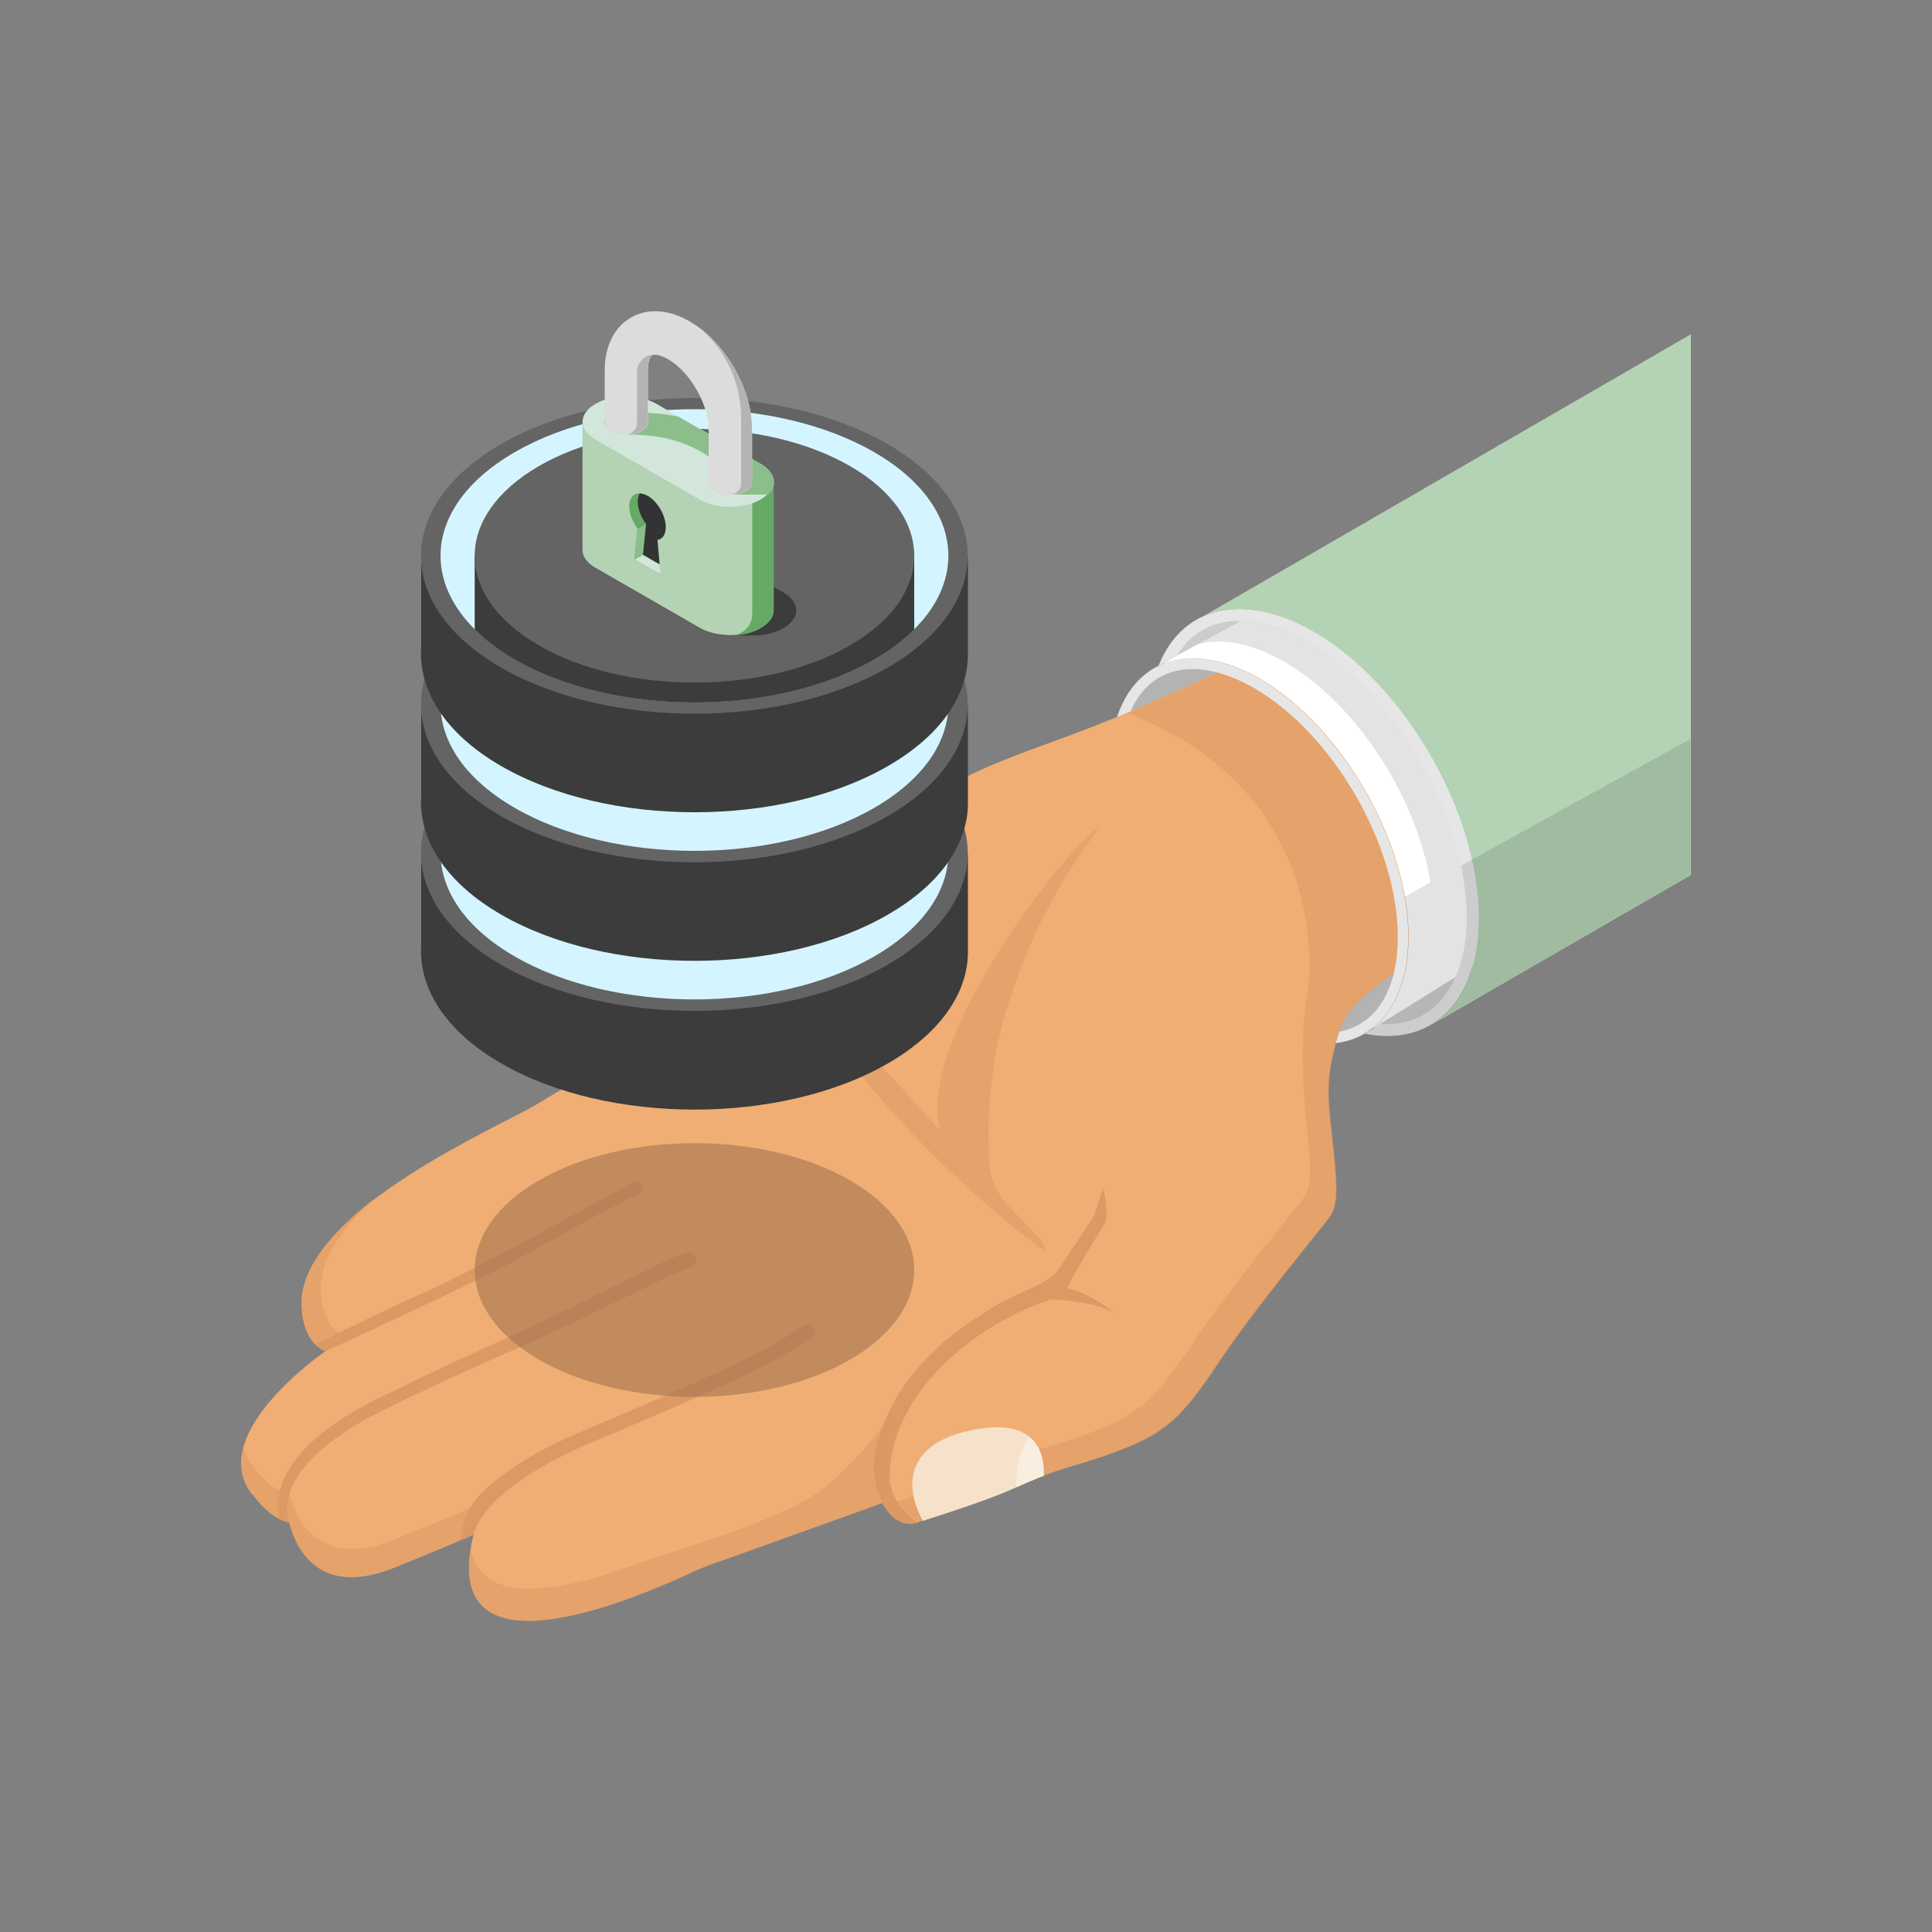 <?xml version="1.0" encoding="UTF-8"?>
<svg xmlns="http://www.w3.org/2000/svg" id="Ebene_1" data-name="Ebene 1" viewBox="0 0 100 100">
  <rect x="0" y="0" width="100" height="100" fill="#808080" stroke="none"/>
  <defs>
    <style>
      .cls-1 {
        fill: #333;
      }

      .cls-1, .cls-2, .cls-3, .cls-4, .cls-5, .cls-6, .cls-7, .cls-8, .cls-9, .cls-10, .cls-11, .cls-12, .cls-13, .cls-14, .cls-15, .cls-16, .cls-17, .cls-18, .cls-19, .cls-20, .cls-21, .cls-22, .cls-23 {
        stroke-width: 0px;
      }

      .cls-2 {
        opacity: .54;
      }

      .cls-2, .cls-5, .cls-12, .cls-16 {
        isolation: isolate;
      }

      .cls-2, .cls-7 {
        fill: #dc9964;
      }

      .cls-3 {
        fill: #b4b4b4;
      }

      .cls-4 {
        fill: #b3b3b3;
      }

      .cls-5 {
        fill: #000;
        opacity: .11;
      }

      .cls-6 {
        fill: #dcdcdc;
      }

      .cls-8 {
        fill: #d2e6dc;
      }

      .cls-9 {
        fill: #8cbe8c;
      }

      .cls-10 {
        fill: #64aa64;
      }

      .cls-11 {
        fill: #646464;
      }

      .cls-11, .cls-16, .cls-17, .cls-23 {
        fill-rule: evenodd;
      }

      .cls-12 {
        opacity: .39;
      }

      .cls-12, .cls-21 {
        fill: #fff;
      }

      .cls-13 {
        fill: #999;
      }

      .cls-14 {
        fill: #f6e2ca;
      }

      .cls-15 {
        fill: #f0ae74;
      }

      .cls-16 {
        fill: #a37450;
        opacity: .6;
      }

      .cls-17, .cls-19 {
        fill: #3c3c3c;
      }

      .cls-18 {
        fill: #b4d2b4;
      }

      .cls-20 {
        fill: #ccc;
      }

      .cls-22 {
        fill: #e6e6e6;
      }

      .cls-23 {
        fill: #d4f5ff;
      }
    </style>
  </defs>
  <g>
    <g>
      <path class="cls-20" d="M59.85,37.52c0,5.37,3.78,11.93,8.44,14.62,1.26.72,2.5,1.11,3.59,1.11,2.6,0,4.21-2.15,4.21-5.62,0-5.37-3.78-11.93-8.44-14.62-1.26-.72-2.5-1.11-3.59-1.11-2.6,0-4.21,2.15-4.21,5.62Z"></path>
      <path class="cls-4" d="M68.64,54.01c2.59,0,4.27-2.16,4.27-5.51,0-4.91-3.46-10.92-7.72-13.38-1.19-.69-2.39-1.05-3.45-1.05-2.59,0-4.27,2.16-4.27,5.51,0,4.92,3.46,10.92,7.72,13.38,1.19.69,2.39,1.05,3.45,1.05Z"></path>
      <path class="cls-4" d="M58.02,39.58c0,4.74,3.34,10.53,7.45,12.9,1.11.64,2.21.98,3.17.98,2.29,0,3.72-1.9,3.72-4.96,0-4.74-3.34-10.53-7.45-12.9-1.11-.64-2.21-.98-3.17-.98-2.29,0-3.72,1.9-3.72,4.96Z"></path>
      <g>
        <path class="cls-15" d="M13.03,77.3c.65.87,1.27,1.35,1.94,1.51.35,1.35,1.55,3.91,5.47,2.32,1.55-.63,2.9-1.18,4.07-1.7-1.61,6.53,5.3,4.73,11.38,1.92.54-.25,1.12-.47,1.71-.66h0l8.08-2.9c.4.76,1.05,1.24,1.84.99.1-.03,3.4-1.05,4.98-1.77,2.58-1.17,3.03-1.02,5.41-1.93s3.26-1.7,5.13-4.52c1.87-2.82,5.2-6.8,5.73-7.51.52-.71.47-1.57.1-4.85-.24-2.13-.1-2.91.42-4.78.36-1.27,1.92-2.64,4.61-4.09-1.21-2.3-1.28-4.82-1.95-6.61-2.63-7.04-2.64-9.66-5.04-9.81-.19,0-5.83,3.04-11.55,5.16-4.55,1.69-7.65,2.45-15.19,9.45-4.44,4.11-4.69,5.06-12.49,9.7-1.86,1.1-11.59,5.28-12.06,9.92-.04.4-.06,2.26,1.22,2.8,0,0-6.17,4.22-3.83,7.36h0Z"></path>
        <path class="cls-2" d="M41.97,51.16l6.72,7.38c-1.47-4.7,6.96-15.17,8.2-15.71-3.36,4.57-4.19,7.67-4.85,9.58-.98,3.48-.9,6.17-.84,7.7.03.83.36,1.61.93,2.22,1.72,1.84,1.91,1.89,2.01,2.49-6.95-5.17-11.39-11.21-13.51-14.53.51.17.97.46,1.33.86h0Z"></path>
        <path class="cls-7" d="M45.33,75.08c.98-4.52,4.97-6.68,5.91-7.32.99-.68,3.04-1.31,3.48-1.96s1.75-2.6,1.92-2.89h0l.47-1.45s.29,1.48.1,1.81c-.58.96-1.64,2.64-1.98,3.42,1.26.25,2.39,1.22,2.46,1.29-.79-.54-2.51-.69-3.26-.73-3.95,1.26-8.39,4.89-8.38,9.24,0,.87.67,1.8,1.49,2.32-1.6.51-2.62-1.94-2.22-3.7h0Z"></path>
        <path class="cls-2" d="M51.15,76.04c2.58-1.17,3.03-1.02,5.41-1.93s3.26-1.7,5.13-4.52c1.87-2.82,5.2-6.8,5.73-7.51.51-.69.48-1.52.13-4.58h0s-.3-3.71.08-5.81c.39-2.15.65-10.96-9.29-14.78,4.56-1.92,8.44-4,8.6-3.99,2.4.15,2.41,2.77,5.04,9.81.66,1.78.73,4.3,1.95,6.61-2.69,1.45-4.25,2.81-4.61,4.09-.53,1.86-.67,2.65-.42,4.78v.03h0c.37,3.25.42,4.11-.1,4.81-.52.71-3.85,4.69-5.73,7.51-1.87,2.82-2.75,3.62-5.13,4.52-2.38.9-2.83.76-5.41,1.93-1.53.69-4.69,1.67-4.97,1.76-.42-.27-.81-.64-1.08-1.06.87-.27,3.37-1.07,4.68-1.67h0Z"></path>
        <path class="cls-2" d="M16.29,69.54c.34-.15.76-.35,1.23-.57-.95-.68-.93-2.25-.9-2.61.16-1.58,1.38-3.13,3-4.53-2.09,1.59-3.79,3.44-3.99,5.33-.03.33-.05,1.64.65,2.39h0Z"></path>
        <path class="cls-2" d="M13.03,77.3c.65.87,1.27,1.35,1.94,1.51.35,1.35,1.55,3.91,5.47,2.32,1.46-.59,2.74-1.12,3.86-1.61.01-.45.09-.97.23-1.55-1.17.51-2.51,1.07-4.07,1.7-3.92,1.59-5.12-.97-5.47-2.32-.67-.15-1.28-.63-1.94-1.51-.22-.29-.36-.6-.45-.91-.21.8-.14,1.62.42,2.37Z"></path>
        <path class="cls-7" d="M14.44,78.61c.17.09.35.16.53.2,0,0-1.36-2.74,4.89-5.83,2.86-1.41,5.41-2.54,7.48-3.44,2.45-1.06,7.25-3.55,8.42-3.96.23-.08.34-.36.21-.58-.09-.17-.3-.24-.48-.18-1.14.39-5.93,2.92-8.35,4.02-2.11.95-4.71,2.13-7.62,3.57-5.37,2.64-5.28,5.33-5.08,6.2h0Z"></path>
        <path class="cls-7" d="M23.85,79.72c.23-.09.45-.19.67-.29,0,0,.23-2.3,6.24-4.83,5.68-2.39,9.37-4.01,11.28-5.38.17-.12.21-.37.07-.54-.12-.16-.35-.19-.52-.07-1.9,1.38-5.59,2.99-11.3,5.4-2.88,1.21-4.48,2.38-5.36,3.26-.73.73-1.02,1.56-1.09,2.45h0Z"></path>
        <path class="cls-7" d="M16.29,69.54c.15.16.34.3.57.4,0,0,5.91-2.72,8.64-4.09,2.45-1.23,5.3-2.99,7.55-4.05.28-.13.26-.53-.02-.64-.1-.03-.2-.03-.29.03-1.93,1.1-8.96,4.95-10.74,5.69-1.17.48-4.24,2.02-5.69,2.67h0Z"></path>
        <path class="cls-14" d="M47.76,78.72c1.73-.55,3.67-1.2,4.76-1.7.6-.27,1.08-.47,1.5-.63.05-1.04-.26-3.09-3.75-2.36-3.57.74-3.4,3.09-2.5,4.69Z"></path>
        <path class="cls-12" d="M52.61,76.98c.56-.25,1.01-.44,1.41-.59.03-.58-.05-1.46-.73-2.01-.3.42-.74,1.2-.68,2.61h0Z"></path>
        <path class="cls-2" d="M35.9,81.36c.54-.25,1.12-.47,1.71-.66h0l8.09-2.9c-.4-2.87.68-5.11.7-5.23-.9,1.88-2.29,3.06-3.13,3.92-2.04,2.06-7.2,3.33-10.68,4.59-4.06,1.47-7.73,1.89-8.22-.92-.93,5.67,5.69,3.9,11.53,1.2h0Z"></path>
        <path class="cls-7" d="M37.61,80.69c.09-.03.18-.05.27-.08-.09.03-.18.05-.27.08h0Z"></path>
        <path class="cls-7" d="M47.54,78.79s-.03,0-.05.01c.02,0,.04-.01.06-.02h0Z"></path>
        <path class="cls-7" d="M46.07,78.33s.02.03.03.03c0,0,.01.01.02.03-.02-.02-.03-.04-.05-.06h0Z"></path>
      </g>
      <path class="cls-22" d="M69.32,53.41s0,0,0-.01h0c1.89-.34,3.03-2.15,3.03-4.89,0-4.74-3.34-10.53-7.45-12.9-1.11-.64-2.21-.98-3.17-.98-1.49,0-2.62.8-3.22,2.21,0,0,0-.01,0-.02-.23.09-.46.19-.69.29.63-1.9,2.02-3.03,3.9-3.03,1.06,0,2.25.36,3.45,1.05,4.26,2.46,7.72,8.46,7.72,13.38,0,3.11-1.45,5.2-3.74,5.48.05-.18.1-.36.16-.56h0Z"></path>
      <path class="cls-21" d="M59.85,34.52c.55-.29,1.18-.45,1.89-.45,1.06,0,2.25.36,3.45,1.05,4.26,2.46,7.72,8.46,7.72,13.38,0,2.33-.81,4.09-2.19,4.94.62-.35,14.41-9,14.41-9l-13.02-16.63-12.26,6.71h0Z"></path>
      <path class="cls-22" d="M60.92,33.94h0c1.45-2.42,4.3-2.13,6.75-.71,4.55,2.62,8.25,9.04,8.25,14.29,0,3.1-1.5,5.66-4.43,5.48-.42.24-.69.4-.77.44-.03.02-.07.04-.11.06,0,0,.01,0,.03,0,3.43.69,5.9-1.6,5.9-5.99,0-5.46-3.83-12.1-8.56-14.83-3.38-1.95-6.7-1.5-8.01,1.77.06-.03-.06.03.95-.52h0Z"></path>
      <path class="cls-18" d="M62.1,31.99c1.6-.81,3.73-.54,5.88.7,4.73,2.73,8.56,9.37,8.56,14.83,0,2.68-.93,4.59-2.43,5.5h0s0,0,0,.01h0l13.41-7.74v-27.99s-25.4,14.69-25.4,14.69Z"></path>
      <path class="cls-5" d="M64.21,32.14c1.12.01,2.32.42,3.46,1.08,3.79,2.19,6.99,7,7.95,11.59,3.47-1.92,9.16-5.06,11.87-6.56v7.03l-13.41,7.74h0c-.95.56-2.13.74-3.46.47,0,0-.01,0-.03,0,.03-.02.07-.04.11-.06,1.37-.85,2.19-2.61,2.19-4.94,0-.67-.06-1.37-.19-2.08.02,0,.53-.29,1.34-.74-.74-4.45-3.85-9.27-7.55-11.41-1.19-.69-2.39-1.05-3.45-1.05-.37,0-.72.04-1.05.13l2.19-1.2h0Z"></path>
    </g>
    <g>
      <path class="cls-17" d="M50.1,44.24h-2.99c-.35-.26-.73-.51-1.15-.75-5.52-3.19-14.5-3.19-20.02,0-.41.24-.8.49-1.15.75h-2.99v4.68c-.14,2.2,1.23,4.44,4.14,6.12,5.52,3.19,14.5,3.19,20.02,0,2.79-1.61,4.17-3.73,4.14-5.85h0v-4.95h0Z"></path>
      <path class="cls-11" d="M25.93,38.37c5.52-3.19,14.5-3.19,20.02,0s5.52,8.37,0,11.56c-5.52,3.19-14.5,3.19-20.02,0-5.52-3.19-5.52-8.37,0-11.56Z"></path>
      <path class="cls-23" d="M26.65,38.78c5.13-2.96,13.46-2.96,18.59,0,5.13,2.96,5.13,7.77,0,10.73-5.13,2.96-13.46,2.96-18.59,0-5.13-2.96-5.13-7.77,0-10.73Z"></path>
      <path class="cls-17" d="M50.1,36.54h-2.99c-.35-.26-.73-.51-1.15-.75-5.52-3.19-14.5-3.19-20.02,0-.41.24-.8.49-1.15.75h-2.99v4.68c-.14,2.2,1.23,4.44,4.14,6.12,5.52,3.19,14.5,3.19,20.02,0,2.79-1.61,4.17-3.73,4.14-5.85h0v-4.95h0Z"></path>
      <path class="cls-11" d="M25.93,30.68c5.52-3.19,14.5-3.19,20.02,0s5.52,8.37,0,11.56c-5.52,3.19-14.5,3.19-20.02,0-5.52-3.19-5.52-8.37,0-11.56Z"></path>
      <path class="cls-23" d="M26.65,31.09c5.13-2.96,13.46-2.96,18.59,0,5.13,2.96,5.13,7.77,0,10.73-5.13,2.96-13.46,2.96-18.59,0-5.13-2.96-5.13-7.77,0-10.73Z"></path>
      <path class="cls-17" d="M50.1,28.85h-2.99c-.35-.26-.73-.51-1.15-.75-5.52-3.19-14.5-3.19-20.02,0-.41.24-.8.49-1.15.75h-2.99v4.68c-.14,2.2,1.23,4.44,4.14,6.12,5.52,3.19,14.5,3.19,20.02,0,2.79-1.61,4.17-3.73,4.14-5.85h0v-4.95h0Z"></path>
      <path class="cls-11" d="M25.93,22.99c5.52-3.19,14.5-3.19,20.02,0s5.52,8.37,0,11.56c-5.52,3.19-14.5,3.19-20.02,0-5.52-3.19-5.52-8.37,0-11.56Z"></path>
      <path class="cls-23" d="M26.65,23.4c5.13-2.96,13.46-2.96,18.59,0,5.13,2.96,5.13,7.77,0,10.73-5.13,2.96-13.46,2.96-18.59,0-5.13-2.96-5.13-7.77,0-10.73Z"></path>
      <path class="cls-17" d="M47.32,32.58c-.56.56-1.25,1.08-2.08,1.56-5.13,2.96-13.46,2.96-18.59,0-.82-.47-1.52-1-2.08-1.56v-3.83l22.75-.22v4.05h0Z"></path>
      <path class="cls-11" d="M27.9,24.12c4.44-2.56,11.65-2.56,16.09,0,4.44,2.56,4.44,6.72,0,9.29-4.44,2.56-11.65,2.56-16.09,0s-4.44-6.72,0-9.29Z"></path>
      <path class="cls-16" d="M27.9,61.09c4.44-2.56,11.65-2.56,16.09,0,4.44,2.56,4.44,6.72,0,9.29-4.44,2.56-11.65,2.56-16.09,0-4.44-2.56-4.44-6.72,0-9.29Z"></path>
    </g>
  </g>
  <g>
    <path class="cls-19" d="M40.57,30.68l-2.71-1.56-2.71-1.56c-.58-.34-1.41-.45-2.16-.33-.74-.11-1.57,0-2.15.33l-.03.02c-.86.5-.86,1.32,0,1.82l2.71,1.56,2.71,1.56c.43.25.99.37,1.56.37h1.22c.56,0,1.11-.13,1.53-.37l.03-.02c.86-.5.86-1.32,0-1.82Z"></path>
    <g>
      <g>
        <path class="cls-18" d="M40.06,24.94l-9.91-3.11v6.64h0c0,.33.22.66.65.91l2.71,1.56,2.71,1.56c.87.5,2.28.5,3.14,0l.03-.02c.43-.25.65-.58.64-.91h0v-6.64h0Z"></path>
        <path class="cls-10" d="M40.06,24.94l-1.12-.35v7.18c0,.62-.5,1.12-1.12,1.12.57,0,1.13-.12,1.56-.38l.03-.02c.43-.25.65-.58.64-.91h0v-6.64h0Z"></path>
        <path class="cls-8" d="M30.83,20.9l-.03.02c-.86.5-.86,1.32,0,1.82l2.71,1.56,2.71,1.56c.87.5,2.28.5,3.14,0l.03-.02c.86-.5.86-1.32,0-1.82l-2.71-1.56-2.71-1.56c-.87-.5-2.28-.5-3.14,0Z"></path>
        <path class="cls-9" d="M39.87,24.43c-.11-.14-.26-.28-.46-.39h0l-2.71-1.56-1.6-.92c-.56-.12-1.47-.23-2.68-.23v1.16c2.83,0,3.97.87,5.4,1.95v1.16h1.95c.36-.35.39-.79.11-1.16h0Z"></path>
        <path class="cls-13" d="M37.01,25.4c.44.25,1.15.25,1.59,0s.43-.66,0-.92c-.44-.25-1.15-.25-1.59,0-.43.25-.43.66,0,.92Z"></path>
        <path class="cls-13" d="M33.2,21.37c-.44-.25-1.15-.25-1.59,0-.43.25-.43.66,0,.92.44.25,1.15.25,1.59,0s.43-.66,0-.92Z"></path>
        <path class="cls-6" d="M38.93,24.94v-2.72c0-2.08-1.4-4.53-3.21-5.57l-.05-.03c-1.06-.61-2.16-.68-3.02-.18-.85.49-1.34,1.47-1.35,2.68v2.73h0c0,.16.11.33.33.45.44.25,1.15.25,1.59,0,.23-.13.33-.31.32-.48v-2.69c0-.42.11-.67.22-.74.11-.06.4-.03.78.18l.05.03c1.12.64,2.09,2.34,2.09,3.62v2.73c0,.16.11.33.33.46.44.25,1.15.25,1.59,0,.22-.12.33-.29.32-.46h0Z"></path>
        <path class="cls-3" d="M32.97,19.27v2.65c0,.3-.25.55-.55.55h0c.29,0,.57-.06.79-.19.23-.13.33-.31.32-.48v-2.69c0-.42.11-.67.22-.74.01,0,.03-.01.06-.02-.47.04-.84.43-.84.91h0Z"></path>
        <path class="cls-3" d="M36.32,17.06h0c1.3,1.17,2.04,2.84,2.04,4.58v3.39c0,.3-.25.55-.55.55.28,0,.57-.06.79-.19.22-.12.33-.29.32-.46v-2.72c0-1.84-1.1-3.96-2.6-5.15h0Z"></path>
      </g>
      <path class="cls-10" d="M32.85,28.96l.66.38.66.38-.15-1.77c.26-.04.43-.27.43-.66,0-.59-.42-1.32-.94-1.62h0c-.52-.3-.94-.06-.94.53h0c0,.38.17.81.43,1.16,0,0-.16,1.59-.16,1.59Z"></path>
      <path class="cls-1" d="M33.53,25.67h0c-.15-.08-.29-.13-.42-.13-.06.11-.1.25-.1.42h0c0,.38.17.81.43,1.16l-.16,1.59.66.38.2.11-.11-1.26c.26-.04.43-.27.43-.66,0-.59-.42-1.32-.94-1.62h0Z"></path>
      <polygon class="cls-8" points="32.85 28.96 33.27 28.72 34.14 29.22 34.18 29.72 32.85 28.96"></polygon>
      <polygon class="cls-9" points="33.01 27.37 33.43 27.13 33.27 28.72 32.85 28.96 33.01 27.37"></polygon>
    </g>
  </g>
</svg>
